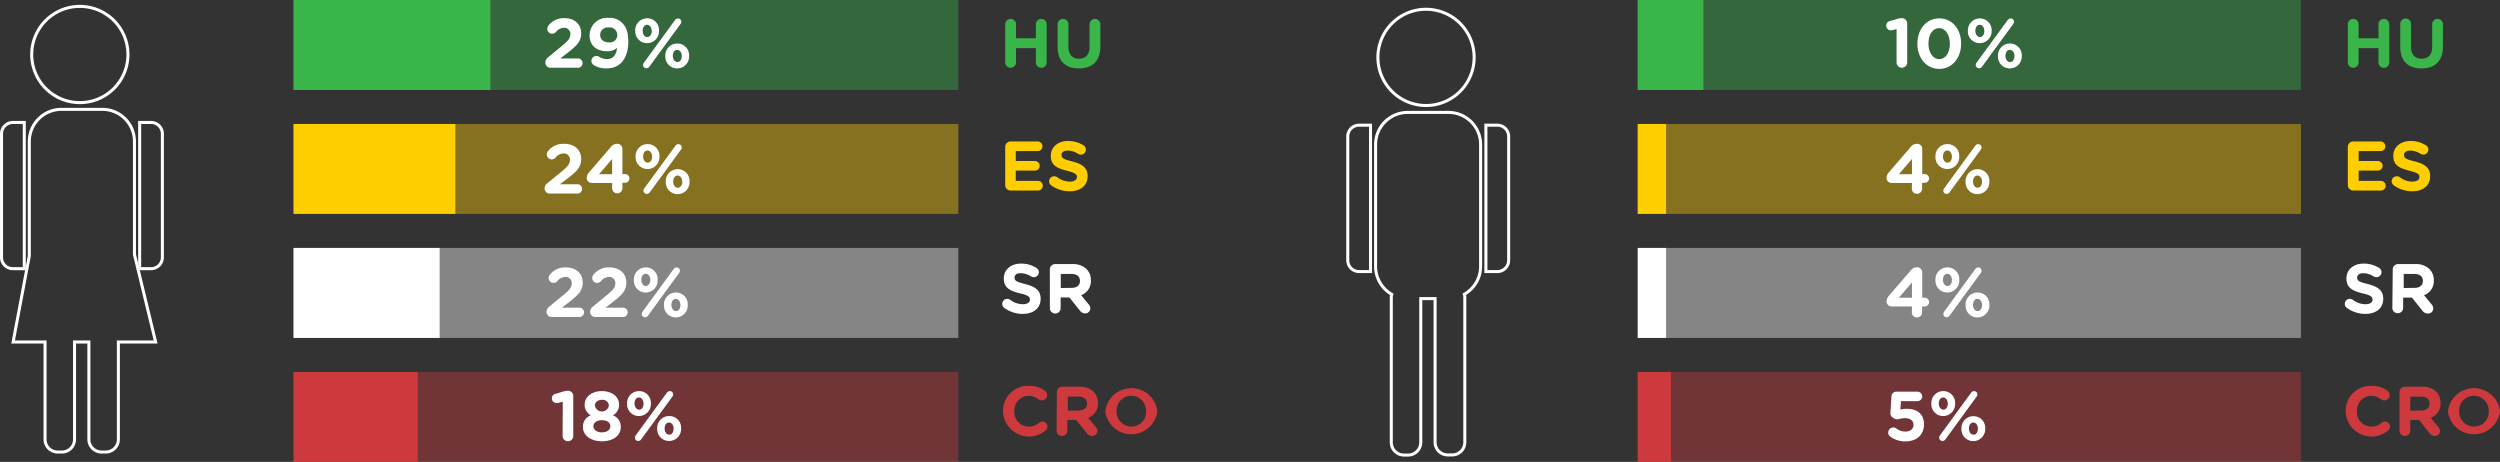 <svg xmlns="http://www.w3.org/2000/svg" viewBox="0 0 571.52 105.59"><rect x="0" y="0" width="571.52" height="105.59" fill="#333333" stroke="none"/><g id="Layer_2" data-name="Layer 2"><g id="txt"><path d="M229.8,5.45a1.24,1.24,0,0,1,2.47,0v3.3h4.54V5.45a1.24,1.24,0,0,1,2.47,0v8.93a1.24,1.24,0,0,1-2.47,0V11h-4.54v3.36a1.24,1.24,0,0,1-2.47,0Z" style="fill:#39b54a"/><path d="M241.78,10.72V5.45a1.24,1.24,0,0,1,2.47,0v5.2c0,1.83.91,2.77,2.42,2.77s2.41-.91,2.41-2.69V5.45a1.24,1.24,0,0,1,2.47,0v5.19c0,3.39-1.91,5-4.92,5S241.78,14,241.78,10.72Z" style="fill:#39b54a"/><path d="M229.8,42.31V33.57A1.22,1.22,0,0,1,231,32.34h6.21a1.11,1.11,0,0,1,1.11,1.11,1.09,1.09,0,0,1-1.11,1.08h-5v2.28h4.27a1.1,1.1,0,1,1,0,2.19h-4.27v2.35h5.07a1.11,1.11,0,0,1,1.11,1.11,1.1,1.1,0,0,1-1.11,1.09H231A1.23,1.23,0,0,1,229.8,42.31Z" style="fill:#ffce00"/><path d="M240.3,42.36A1.14,1.14,0,0,1,241,40.3a1.19,1.19,0,0,1,.71.22,4.76,4.76,0,0,0,2.86,1c1,0,1.62-.4,1.62-1.06v0c0-.62-.38-.94-2.26-1.42-2.25-.58-3.71-1.2-3.71-3.43v0c0-2,1.63-3.38,3.92-3.38a6.53,6.53,0,0,1,3.56,1,1.15,1.15,0,0,1-.61,2.12,1.25,1.25,0,0,1-.63-.18,4.63,4.63,0,0,0-2.35-.75c-1,0-1.44.43-1.44,1v0c0,.73.48,1,2.42,1.47,2.27.59,3.55,1.41,3.55,3.36v0c0,2.23-1.7,3.48-4.11,3.48A7.2,7.2,0,0,1,240.3,42.36Z" style="fill:#ffce00"/><path d="M229.58,70.39a1.15,1.15,0,0,1,.68-2.07,1.22,1.22,0,0,1,.71.23,4.74,4.74,0,0,0,2.86,1c1,0,1.62-.4,1.62-1.06v0c0-.62-.38-1-2.26-1.42-2.25-.58-3.71-1.21-3.71-3.43v0c0-2,1.63-3.38,3.92-3.38a6.47,6.47,0,0,1,3.55,1,1.14,1.14,0,0,1-.6,2.11,1.21,1.21,0,0,1-.63-.17,4.63,4.63,0,0,0-2.35-.75c-1,0-1.44.43-1.44,1v0c0,.74.48,1,2.42,1.48,2.27.59,3.55,1.41,3.55,3.36v0c0,2.23-1.7,3.47-4.12,3.47A7.16,7.16,0,0,1,229.58,70.39Z" style="fill:#fff"/><path d="M240,61.6a1.22,1.22,0,0,1,1.23-1.23h3.89a4.46,4.46,0,0,1,3.27,1.14,3.52,3.52,0,0,1,1,2.56v0a3.42,3.42,0,0,1-2.24,3.41l1.71,2.08a1.43,1.43,0,0,1,.4.94,1.15,1.15,0,0,1-1.17,1.14,1.48,1.48,0,0,1-1.22-.64l-2.4-3h-2v2.45a1.23,1.23,0,1,1-2.46,0Zm5,4.21c1.2,0,1.89-.64,1.89-1.58v0c0-1.06-.74-1.6-1.94-1.6H242.5v3.21Z" style="fill:#fff"/><path d="M229.3,94v0a5.69,5.69,0,0,1,5.85-5.79,5.91,5.91,0,0,1,3.74,1.13,1.23,1.23,0,0,1,.48,1,1.2,1.2,0,0,1-1.22,1.2,1.32,1.32,0,0,1-.73-.24,3.71,3.71,0,0,0-2.29-.8A3.32,3.32,0,0,0,231.88,94v0a3.33,3.33,0,0,0,3.25,3.52,3.58,3.58,0,0,0,2.43-.88,1.17,1.17,0,0,1,.74-.27,1.15,1.15,0,0,1,1.15,1.14,1.19,1.19,0,0,1-.41.88A5.92,5.92,0,0,1,229.3,94Z" style="fill:#ce393e"/><path d="M241.61,89.63a1.22,1.22,0,0,1,1.23-1.23h3.89A4.51,4.51,0,0,1,250,89.53a3.56,3.56,0,0,1,1,2.57v0a3.42,3.42,0,0,1-2.25,3.41l1.72,2.08a1.43,1.43,0,0,1,.4.94,1.15,1.15,0,0,1-1.17,1.14,1.48,1.48,0,0,1-1.22-.64L246,96h-2v2.45a1.23,1.23,0,1,1-2.46,0Zm5,4.21c1.2,0,1.89-.64,1.89-1.58v0c0-1-.74-1.6-1.94-1.6h-2.45v3.22Z" style="fill:#ce393e"/><path d="M252.68,94v0a6,6,0,0,1,11.91,0v0a6,6,0,0,1-11.91,0ZM262,94v0a3.4,3.4,0,0,0-3.39-3.52A3.35,3.35,0,0,0,255.26,94v0a3.4,3.4,0,0,0,3.39,3.52A3.35,3.35,0,0,0,262,94Z" style="fill:#ce393e"/><rect x="67.11" y="28.34" width="151.97" height="20.56" style="fill:#ffce00;opacity:0.4"/><rect x="67.11" y="28.34" width="36.99" height="20.56" style="fill:#ffce00"/><rect x="67.11" y="56.68" width="151.97" height="20.57" style="fill:#fff;opacity:0.4"/><rect x="67.11" y="56.68" width="33.39" height="20.57" style="fill:#fff"/><rect x="67.11" y="85.02" width="151.97" height="20.57" style="fill:#ce393e;opacity:0.4"/><rect x="67.11" y="85.02" width="28.39" height="20.57" style="fill:#ce393e"/><rect x="67.11" width="151.97" height="20.57" style="fill:#39b54a;opacity:0.4"/><rect x="67.11" width="44.99" height="20.57" style="fill:#39b54a"/><path d="M536.73,5.45a1.24,1.24,0,0,1,2.47,0v3.3h4.54V5.45a1.24,1.24,0,0,1,2.47,0v8.93a1.24,1.24,0,0,1-2.47,0V11H539.2v3.36a1.24,1.24,0,0,1-2.47,0Z" style="fill:#39b54a"/><path d="M548.72,10.72V5.45a1.23,1.23,0,0,1,2.46,0v5.2c0,1.83.91,2.77,2.42,2.77s2.41-.91,2.41-2.69V5.45a1.24,1.24,0,0,1,2.47,0v5.19c0,3.39-1.91,5-4.92,5S548.72,14,548.72,10.72Z" style="fill:#39b54a"/><path d="M536.73,42.31V33.57A1.23,1.23,0,0,1,538,32.34h6.21a1.11,1.11,0,0,1,1.11,1.11,1.09,1.09,0,0,1-1.11,1.08h-5v2.28h4.27a1.1,1.1,0,1,1,0,2.19h-4.27v2.35h5.07a1.11,1.11,0,0,1,1.11,1.11,1.1,1.1,0,0,1-1.11,1.09H538A1.23,1.23,0,0,1,536.73,42.31Z" style="fill:#ffce00"/><path d="M547.23,42.36a1.15,1.15,0,0,1-.47-.93,1.14,1.14,0,0,1,1.16-1.13,1.19,1.19,0,0,1,.7.22,4.76,4.76,0,0,0,2.86,1c1,0,1.62-.4,1.62-1.06v0c0-.62-.38-.94-2.25-1.42-2.26-.58-3.72-1.2-3.72-3.43v0c0-2,1.63-3.38,3.92-3.38a6.53,6.53,0,0,1,3.56,1,1.15,1.15,0,0,1-.61,2.12,1.25,1.25,0,0,1-.63-.18,4.63,4.63,0,0,0-2.35-.75c-.94,0-1.44.43-1.44,1v0c0,.73.48,1,2.42,1.47,2.27.59,3.55,1.41,3.55,3.36v0c0,2.23-1.7,3.48-4.11,3.48A7.2,7.2,0,0,1,547.23,42.36Z" style="fill:#ffce00"/><path d="M536.51,70.39a1.13,1.13,0,0,1-.47-.93,1.14,1.14,0,0,1,1.15-1.14,1.19,1.19,0,0,1,.71.23,4.77,4.77,0,0,0,2.87,1c1,0,1.61-.4,1.61-1.06v0c0-.62-.38-1-2.26-1.42-2.25-.58-3.71-1.21-3.71-3.43v0c0-2,1.63-3.38,3.92-3.38a6.53,6.53,0,0,1,3.56,1,1.14,1.14,0,0,1-.61,2.11,1.24,1.24,0,0,1-.63-.17,4.63,4.63,0,0,0-2.35-.75c-.94,0-1.44.43-1.44,1v0c0,.74.48,1,2.42,1.48,2.27.59,3.55,1.41,3.55,3.36v0c0,2.23-1.7,3.47-4.11,3.47A7.19,7.19,0,0,1,536.51,70.39Z" style="fill:#fff"/><path d="M547,61.6a1.22,1.22,0,0,1,1.23-1.23h3.89a4.46,4.46,0,0,1,3.27,1.14,3.52,3.52,0,0,1,1,2.56v0a3.42,3.42,0,0,1-2.24,3.41l1.71,2.08a1.43,1.43,0,0,1,.4.94A1.15,1.15,0,0,1,555,71.67a1.45,1.45,0,0,1-1.21-.64l-2.41-3h-2v2.45a1.24,1.24,0,0,1-2.47,0Zm5,4.21c1.2,0,1.89-.64,1.89-1.58v0c0-1.06-.73-1.6-1.94-1.6h-2.44v3.21Z" style="fill:#fff"/><path d="M536.23,94v0a5.7,5.7,0,0,1,5.85-5.79,5.91,5.91,0,0,1,3.74,1.13,1.23,1.23,0,0,1,.48,1,1.2,1.2,0,0,1-1.21,1.2,1.32,1.32,0,0,1-.74-.24,3.71,3.71,0,0,0-2.29-.8A3.32,3.32,0,0,0,538.81,94v0a3.33,3.33,0,0,0,3.25,3.52,3.58,3.58,0,0,0,2.43-.88,1.17,1.17,0,0,1,.74-.27,1.15,1.15,0,0,1,1.15,1.14,1.19,1.19,0,0,1-.41.88A5.92,5.92,0,0,1,536.23,94Z" style="fill:#ce393e"/><path d="M548.54,89.63a1.22,1.22,0,0,1,1.23-1.23h3.89a4.5,4.5,0,0,1,3.27,1.13,3.56,3.56,0,0,1,1,2.57v0a3.42,3.42,0,0,1-2.24,3.41l1.71,2.08a1.43,1.43,0,0,1,.4.94,1.15,1.15,0,0,1-1.17,1.14,1.48,1.48,0,0,1-1.22-.64L553,96h-2v2.45a1.23,1.23,0,1,1-2.46,0Zm5,4.21c1.2,0,1.89-.64,1.89-1.58v0c0-1-.74-1.6-1.94-1.6H551v3.22Z" style="fill:#ce393e"/><path d="M559.61,94v0a6,6,0,0,1,11.91,0v0a6,6,0,0,1-11.91,0Zm9.33,0v0a3.4,3.4,0,0,0-3.39-3.52A3.35,3.35,0,0,0,562.19,94v0a3.4,3.4,0,0,0,3.39,3.52A3.35,3.35,0,0,0,568.94,94Z" style="fill:#ce393e"/><rect x="374.4" y="28.34" width="151.61" height="20.56" style="fill:#ffce00;opacity:0.4"/><rect x="374.4" y="28.34" width="6.48" height="20.56" style="fill:#ffce00"/><rect x="374.4" y="56.68" width="151.61" height="20.57" style="fill:#fff;opacity:0.4"/><rect x="374.4" y="56.68" width="6.48" height="20.57" style="fill:#fff"/><rect x="374.4" y="85.02" width="151.61" height="20.57" style="fill:#ce393e;opacity:0.4"/><rect x="374.4" y="85.02" width="7.58" height="20.57" style="fill:#ce393e"/><rect x="374.4" width="151.61" height="20.57" style="fill:#39b54a;opacity:0.4"/><rect x="374.4" width="15.01" height="20.57" style="fill:#39b54a"/><path d="M125.27,13.12l3.18-2.61c1.39-1.14,1.94-1.76,1.94-2.69a1.38,1.38,0,0,0-1.51-1.46,2.37,2.37,0,0,0-1.82,1,1.15,1.15,0,0,1-.83.35,1.11,1.11,0,0,1-1.12-1.12,1.28,1.28,0,0,1,.28-.77A4.43,4.43,0,0,1,129,4.15c2.33,0,3.86,1.36,3.86,3.46v0c0,1.87-1,2.8-2.94,4.34l-1.83,1.41H132a1.07,1.07,0,1,1,0,2.13H126a1.18,1.18,0,0,1-1.33-1.17A1.53,1.53,0,0,1,125.27,13.12Z" style="fill:#fff"/><path d="M135.78,14.91a1.17,1.17,0,0,1-.58-1,1.14,1.14,0,0,1,1.17-1.12A1.26,1.26,0,0,1,137,13a3.27,3.27,0,0,0,1.79.5c1.38,0,2.12-1,2.28-2.55a3.4,3.4,0,0,1-2.28.77c-2.43,0-4-1.34-4-3.62V8a4,4,0,0,1,4.28-3.92,4.05,4.05,0,0,1,3.23,1.22c.8.8,1.33,2,1.33,4.22v0c0,3.63-1.71,6.11-4.9,6.11A5.3,5.3,0,0,1,135.78,14.91ZM141.12,8V8a1.74,1.74,0,0,0-2-1.72,1.69,1.69,0,0,0-1.91,1.7V8c0,1,.74,1.68,1.95,1.68A1.69,1.69,0,0,0,141.12,8Z" style="fill:#fff"/><path d="M145.22,7.08v0A2.73,2.73,0,0,1,148,4.18,2.7,2.7,0,0,1,150.66,7v0a2.74,2.74,0,0,1-2.74,2.87A2.7,2.7,0,0,1,145.22,7.08Zm3.76,0v0c0-.75-.42-1.41-1.06-1.41s-1,.64-1,1.38v0c0,.75.42,1.41,1.06,1.41S149,7.8,149,7.08Zm-1.79,7.27,7.15-9.8a.84.84,0,0,1,.66-.33.75.75,0,0,1,.75.75.74.74,0,0,1-.18.51l-7.15,9.8a.82.82,0,0,1-.66.33.75.75,0,0,1-.75-.75A.85.85,0,0,1,147.19,14.35Zm4.91-1.54v0a2.73,2.73,0,0,1,2.74-2.86,2.68,2.68,0,0,1,2.7,2.83v0a2.73,2.73,0,0,1-2.73,2.86A2.69,2.69,0,0,1,152.1,12.81Zm3.76,0v0c0-.75-.41-1.41-1.05-1.41s-1,.64-1,1.38v0c0,.75.42,1.41,1.06,1.41S155.86,13.53,155.86,12.81Z" style="fill:#fff"/><path d="M125.17,41.85l3.19-2.61c1.39-1.14,1.93-1.76,1.93-2.69a1.37,1.37,0,0,0-1.5-1.46,2.36,2.36,0,0,0-1.83,1,1.13,1.13,0,0,1-.83.35A1.12,1.12,0,0,1,125,35.3a1.23,1.23,0,0,1,.29-.77A4.42,4.42,0,0,1,129,32.88c2.32,0,3.86,1.36,3.86,3.46v0c0,1.87-1,2.8-2.95,4.34L128,42.12h3.9a1.07,1.07,0,1,1,0,2.13h-6.08a1.19,1.19,0,0,1-1.33-1.17A1.53,1.53,0,0,1,125.17,41.85Z" style="fill:#fff"/><path d="M139.94,41.83h-4.61a1.15,1.15,0,0,1-1.2-1.14,2,2,0,0,1,.58-1.34l4.86-5.65a1.81,1.81,0,0,1,1.54-.83A1.16,1.16,0,0,1,142.29,34v5.79h.6a1,1,0,0,1,1,1,1,1,0,0,1-1,1h-.6v1.34a1.18,1.18,0,0,1-2.35,0Zm0-2V36.34l-3,3.49Z" style="fill:#fff"/><path d="M145.31,35.81v0a2.73,2.73,0,0,1,2.74-2.87,2.7,2.7,0,0,1,2.71,2.84v0A2.73,2.73,0,0,1,148,38.64,2.69,2.69,0,0,1,145.31,35.81Zm3.77,0v0c0-.75-.42-1.41-1.06-1.41s-1,.64-1,1.38v0c0,.75.42,1.41,1.06,1.41S149.08,36.53,149.08,35.81Zm-1.8,7.27,7.16-9.8a.79.79,0,0,1,.65-.33.75.75,0,0,1,.76.75.79.79,0,0,1-.18.51L148.52,44a.81.81,0,0,1-.66.33.74.74,0,0,1-.75-.75A.91.91,0,0,1,147.28,43.08Zm4.92-1.54v0a2.73,2.73,0,0,1,2.73-2.87,2.7,2.7,0,0,1,2.71,2.84v0a2.74,2.74,0,0,1-2.74,2.87A2.7,2.7,0,0,1,152.2,41.54Zm3.76,0v0c0-.75-.42-1.41-1.06-1.41s-1,.64-1,1.38v0c0,.75.41,1.41,1.05,1.41S156,42.26,156,41.54Z" style="fill:#fff"/><path d="M125.58,70.08l3.18-2.61c1.4-1.14,1.94-1.76,1.94-2.69a1.37,1.37,0,0,0-1.5-1.46,2.39,2.39,0,0,0-1.83,1,1.15,1.15,0,0,1-.83.35,1.11,1.11,0,0,1-1.12-1.12,1.23,1.23,0,0,1,.29-.77,4.4,4.4,0,0,1,3.65-1.65c2.32,0,3.85,1.36,3.85,3.46v0c0,1.87-1,2.8-2.94,4.34l-1.83,1.41h3.91a1.07,1.07,0,1,1,0,2.13h-6.08a1.18,1.18,0,0,1-1.33-1.17A1.53,1.53,0,0,1,125.58,70.08Z" style="fill:#fff"/><path d="M135.55,70.08l3.18-2.61c1.39-1.14,1.94-1.76,1.94-2.69a1.38,1.38,0,0,0-1.51-1.46,2.37,2.37,0,0,0-1.82,1,1.15,1.15,0,0,1-.83.35,1.11,1.11,0,0,1-1.12-1.12,1.28,1.28,0,0,1,.28-.77,4.43,4.43,0,0,1,3.65-1.65c2.33,0,3.86,1.36,3.86,3.46v0c0,1.87-1,2.8-2.94,4.34l-1.83,1.41h3.91a1.07,1.07,0,1,1,0,2.13h-6.09a1.18,1.18,0,0,1-1.32-1.17A1.53,1.53,0,0,1,135.55,70.08Z" style="fill:#fff"/><path d="M144.91,64v0a2.73,2.73,0,0,1,2.73-2.87A2.7,2.7,0,0,1,150.35,64v0a2.74,2.74,0,0,1-2.74,2.87A2.69,2.69,0,0,1,144.91,64Zm3.76,0v0c0-.75-.42-1.41-1.06-1.41s-1,.64-1,1.38v0c0,.75.41,1.41,1,1.41S148.67,64.76,148.67,64Zm-1.8,7.27,7.16-9.8a.82.82,0,0,1,.66-.33.75.75,0,0,1,.75.75.79.79,0,0,1-.18.51l-7.15,9.8a.81.81,0,0,1-.66.33.75.75,0,0,1-.75-.75A.91.91,0,0,1,146.87,71.31Zm4.92-1.54v0a2.72,2.72,0,0,1,2.74-2.86,2.69,2.69,0,0,1,2.7,2.83v0a2.74,2.74,0,0,1-2.74,2.87A2.7,2.7,0,0,1,151.79,69.77Zm3.76,0v0c0-.75-.42-1.41-1.06-1.41s-1,.64-1,1.38v0c0,.75.42,1.41,1.06,1.41S155.55,70.49,155.55,69.77Z" style="fill:#fff"/><path d="M128.65,91.84l-.86.22a1.68,1.68,0,0,1-.44.07A1.07,1.07,0,0,1,127.1,90l1.58-.47a4.4,4.4,0,0,1,1.16-.21h0a1.22,1.22,0,0,1,1.21,1.22v9a1.22,1.22,0,1,1-2.43,0Z" style="fill:#fff"/><path d="M133.27,97.64v0a2.72,2.72,0,0,1,1.81-2.7,2.67,2.67,0,0,1-1.42-2.45v0c0-1.72,1.57-3.08,3.94-3.08s3.93,1.35,3.93,3.08v0a2.67,2.67,0,0,1-1.42,2.45,2.77,2.77,0,0,1,1.81,2.64v0c0,2.08-1.84,3.3-4.32,3.3S133.27,99.59,133.27,97.64Zm6.26-.2v0c0-.86-.81-1.38-1.93-1.38s-1.94.52-1.94,1.38v0c0,.77.72,1.4,1.94,1.4S139.53,98.23,139.53,97.44Zm-.33-4.72v0a1.43,1.43,0,0,0-1.6-1.31c-1,0-1.6.6-1.6,1.29v0a1.62,1.62,0,0,0,3.2,0Z" style="fill:#fff"/><path d="M143.35,92.27v0a2.73,2.73,0,0,1,2.74-2.86,2.69,2.69,0,0,1,2.71,2.83v0a2.74,2.74,0,0,1-2.74,2.87A2.7,2.7,0,0,1,143.35,92.27Zm3.77,0v0c0-.75-.42-1.41-1.06-1.41s-1,.64-1,1.38v0c0,.75.42,1.41,1.06,1.41S147.12,93,147.12,92.27Zm-1.8,7.27,7.16-9.8a.82.82,0,0,1,.65-.33.75.75,0,0,1,.76.75.79.79,0,0,1-.18.51l-7.15,9.8a.82.82,0,0,1-.66.34.75.75,0,0,1-.75-.76A.91.91,0,0,1,145.32,99.54ZM150.24,98v0A2.72,2.72,0,0,1,153,95.11a2.69,2.69,0,0,1,2.71,2.83v0a2.74,2.74,0,0,1-2.74,2.87A2.7,2.7,0,0,1,150.24,98ZM154,98v0c0-.75-.42-1.41-1.06-1.41s-1,.64-1,1.38v0c0,.75.41,1.41,1.05,1.41S154,98.72,154,98Z" style="fill:#fff"/><path d="M433.57,6.65l-.87.22a1.55,1.55,0,0,1-.43.07,1.08,1.08,0,0,1-1.07-1.06A1.1,1.1,0,0,1,432,4.82l1.58-.46a4.34,4.34,0,0,1,1.15-.21h0A1.22,1.22,0,0,1,436,5.37v9a1.22,1.22,0,0,1-2.43,0Z" style="fill:#fff"/><path d="M438.33,10v0c0-3.25,2-5.8,5-5.8s5,2.51,5,5.76v0c0,3.24-2,5.79-5,5.79S438.33,13.2,438.33,10Zm7.43,0v0c0-2-1-3.57-2.46-3.57s-2.44,1.48-2.44,3.53v0c0,2,1,3.56,2.47,3.56S445.76,12,445.76,10Z" style="fill:#fff"/><path d="M449.87,7.08v0a2.74,2.74,0,0,1,2.74-2.87A2.69,2.69,0,0,1,455.31,7v0a2.74,2.74,0,0,1-2.73,2.87A2.7,2.7,0,0,1,449.87,7.08Zm3.76,0v0c0-.75-.41-1.41-1.05-1.41s-1,.64-1,1.38v0c0,.75.42,1.41,1.06,1.41S453.63,7.8,453.63,7.08Zm-1.79,7.27L459,4.55a.84.84,0,0,1,.66-.33.74.74,0,0,1,.75.75.78.78,0,0,1-.17.51l-7.16,9.8a.82.82,0,0,1-.65.33.75.75,0,0,1-.76-.75A.85.85,0,0,1,451.84,14.35Zm4.91-1.54v0a2.73,2.73,0,0,1,2.74-2.86,2.69,2.69,0,0,1,2.71,2.83v0a2.73,2.73,0,0,1-2.74,2.86A2.69,2.69,0,0,1,456.75,12.81Zm3.77,0v0c0-.75-.42-1.41-1.06-1.41s-1,.64-1,1.38v0c0,.75.42,1.41,1.06,1.41S460.52,13.53,460.52,12.81Z" style="fill:#fff"/><path d="M437.09,41.83h-4.61a1.15,1.15,0,0,1-1.2-1.14,2,2,0,0,1,.57-1.34l4.87-5.65a1.81,1.81,0,0,1,1.54-.83A1.17,1.17,0,0,1,439.44,34v5.79H440a1,1,0,0,1,1,1,1,1,0,0,1-1,1h-.59v1.34a1.17,1.17,0,0,1-1.18,1.17,1.15,1.15,0,0,1-1.17-1.17Zm0-2V36.34l-3,3.49Z" style="fill:#fff"/><path d="M442.46,35.81v0a2.73,2.73,0,0,1,2.74-2.87,2.69,2.69,0,0,1,2.7,2.84v0a2.73,2.73,0,0,1-2.73,2.86A2.69,2.69,0,0,1,442.46,35.81Zm3.76,0v0c0-.75-.41-1.41-1.05-1.41s-1,.64-1,1.38v0c0,.75.42,1.41,1.06,1.41S446.22,36.53,446.22,35.81Zm-1.79,7.27,7.16-9.8a.79.79,0,0,1,.65-.33.74.74,0,0,1,.75.75.78.78,0,0,1-.17.51L445.66,44a.79.79,0,0,1-.65.33.74.74,0,0,1-.75-.75A.91.91,0,0,1,444.43,43.08Zm4.92-1.54v0a2.73,2.73,0,0,1,2.73-2.87,2.7,2.7,0,0,1,2.71,2.84v0a2.74,2.74,0,0,1-2.74,2.87A2.69,2.69,0,0,1,449.35,41.54Zm3.76,0v0c0-.75-.42-1.41-1.06-1.41s-1,.64-1,1.38v0c0,.75.41,1.41,1.05,1.41S453.11,42.26,453.11,41.54Z" style="fill:#fff"/><path d="M437.09,70.06h-4.61a1.15,1.15,0,0,1-1.2-1.14,2,2,0,0,1,.57-1.34l4.87-5.65a1.83,1.83,0,0,1,1.54-.83,1.17,1.17,0,0,1,1.18,1.17v5.79H440a1,1,0,0,1,1,1,1,1,0,0,1-1,1h-.59v1.35a1.17,1.17,0,0,1-1.18,1.16,1.15,1.15,0,0,1-1.17-1.16Zm0-2V64.57l-3,3.49Z" style="fill:#fff"/><path d="M442.46,64v0a2.74,2.74,0,0,1,2.74-2.87A2.69,2.69,0,0,1,447.9,64v0a2.74,2.74,0,0,1-2.73,2.87A2.7,2.7,0,0,1,442.46,64Zm3.76,0v0c0-.75-.41-1.41-1.05-1.41s-1,.64-1,1.38v0c0,.75.42,1.41,1.06,1.41S446.22,64.76,446.22,64Zm-1.79,7.27,7.16-9.8a.82.82,0,0,1,.65-.33.74.74,0,0,1,.75.75.78.78,0,0,1-.17.51l-7.16,9.8a.79.79,0,0,1-.65.33.74.74,0,0,1-.75-.75A.91.91,0,0,1,444.43,71.31Zm4.92-1.54v0a2.72,2.72,0,0,1,2.73-2.86,2.69,2.69,0,0,1,2.71,2.83v0a2.74,2.74,0,0,1-2.74,2.87A2.69,2.69,0,0,1,449.35,69.77Zm3.76,0v0c0-.75-.42-1.41-1.06-1.41s-1,.64-1,1.38v0c0,.75.41,1.41,1.05,1.41S453.11,70.49,453.11,69.77Z" style="fill:#fff"/><path d="M432.16,99.84a1.12,1.12,0,0,1-.5-.94,1.19,1.19,0,0,1,1.17-1.18,1,1,0,0,1,.67.22,3.45,3.45,0,0,0,2.13.72c1,0,1.81-.56,1.81-1.55v0c0-1-.82-1.52-2-1.52a9,9,0,0,0-1.7.29,1.91,1.91,0,0,1-1.12-.49,1.05,1.05,0,0,1-.45-1l.23-3.79a1.09,1.09,0,0,1,1.08-1.06h4.87a1.11,1.11,0,0,1,1.09,1.09,1.09,1.09,0,0,1-1.09,1.07h-3.78l-.13,1.94a5.61,5.61,0,0,1,1.48-.19c2.21,0,3.92,1.06,3.92,3.58v0c0,2.37-1.71,3.87-4.18,3.87A5.74,5.74,0,0,1,432.16,99.84Z" style="fill:#fff"/><path d="M441.52,92.27v0a2.72,2.72,0,0,1,2.74-2.86,2.69,2.69,0,0,1,2.7,2.83v0a2.74,2.74,0,0,1-2.74,2.87A2.7,2.7,0,0,1,441.52,92.27Zm3.76,0v0c0-.75-.42-1.41-1.06-1.41s-1,.64-1,1.38v0c0,.75.42,1.41,1.06,1.41S445.28,93,445.28,92.27Zm-1.79,7.27,7.15-9.8a.84.84,0,0,1,.66-.33.75.75,0,0,1,.75.75.74.74,0,0,1-.18.51l-7.15,9.8a.81.81,0,0,1-.66.34.76.76,0,0,1-.75-.76A.85.85,0,0,1,443.49,99.54ZM448.4,98v0a2.73,2.73,0,0,1,2.74-2.86,2.68,2.68,0,0,1,2.7,2.83v0a2.74,2.74,0,0,1-2.73,2.87A2.7,2.7,0,0,1,448.4,98Zm3.76,0v0c0-.75-.41-1.41-1.05-1.41s-1,.64-1,1.38v0c0,.75.42,1.41,1.06,1.41S452.16,98.72,452.16,98Z" style="fill:#fff"/><path d="M30.74,58.19V32.37A7.34,7.34,0,0,0,23.4,25H14A7.34,7.34,0,0,0,6.7,32.37V58.51L3,78.18h7.3v22.24a2.89,2.89,0,0,0,2.87,2.92h1a2.89,2.89,0,0,0,2.87-2.92V78.18h3.28v22.24a2.89,2.89,0,0,0,2.87,2.92h1a2.89,2.89,0,0,0,2.87-2.92V78.18h8.52Z" style="fill:none;stroke:#fff;stroke-miterlimit:10;stroke-width:0.694px"/><path d="M18.25,23.46a11,11,0,1,0-11-11A11,11,0,0,0,18.25,23.46Z" style="fill:none;stroke:#fff;stroke-miterlimit:10;stroke-width:0.694px"/><path d="M5.55,28H2.92A2.58,2.58,0,0,0,.35,30.53V58.84a2.57,2.57,0,0,0,2.57,2.58H5.55Z" style="fill:none;stroke:#fff;stroke-miterlimit:10;stroke-width:0.694px"/><path d="M34.55,28H31.93V61.42h2.62a2.57,2.57,0,0,0,2.57-2.58V30.53A2.58,2.58,0,0,0,34.55,28Z" style="fill:none;stroke:#fff;stroke-miterlimit:10;stroke-width:0.694px"/><path d="M326,24.12a11,11,0,1,0-11-11A11,11,0,0,0,326,24.12Z" style="fill:none;stroke:#fff;stroke-miterlimit:10;stroke-width:0.694px"/><path d="M331.17,25.7h-9.36A7.34,7.34,0,0,0,314.47,33V60.91a7.35,7.35,0,0,0,3.7,6.38,3,3,0,0,0-.11.81v33a2.9,2.9,0,0,0,2.87,2.93h1a2.9,2.9,0,0,0,2.87-2.93V68.26h3.27v32.82A2.9,2.9,0,0,0,331,104h1a2.9,2.9,0,0,0,2.87-2.93v-33a2.63,2.63,0,0,0-.12-.8,7.33,7.33,0,0,0,3.73-6.39V33A7.34,7.34,0,0,0,331.17,25.7Z" style="fill:none;stroke:#fff;stroke-miterlimit:10;stroke-width:0.694px"/><path d="M308.11,31.19V59.51a2.58,2.58,0,0,0,2.58,2.57h2.62V28.62h-2.62A2.58,2.58,0,0,0,308.11,31.19Z" style="fill:none;stroke:#fff;stroke-miterlimit:10;stroke-width:0.694px"/><path d="M342.32,28.62h-2.63V62.08h2.63a2.57,2.57,0,0,0,2.57-2.57V31.19A2.57,2.57,0,0,0,342.32,28.62Z" style="fill:none;stroke:#fff;stroke-miterlimit:10;stroke-width:0.694px"/></g></g></svg>